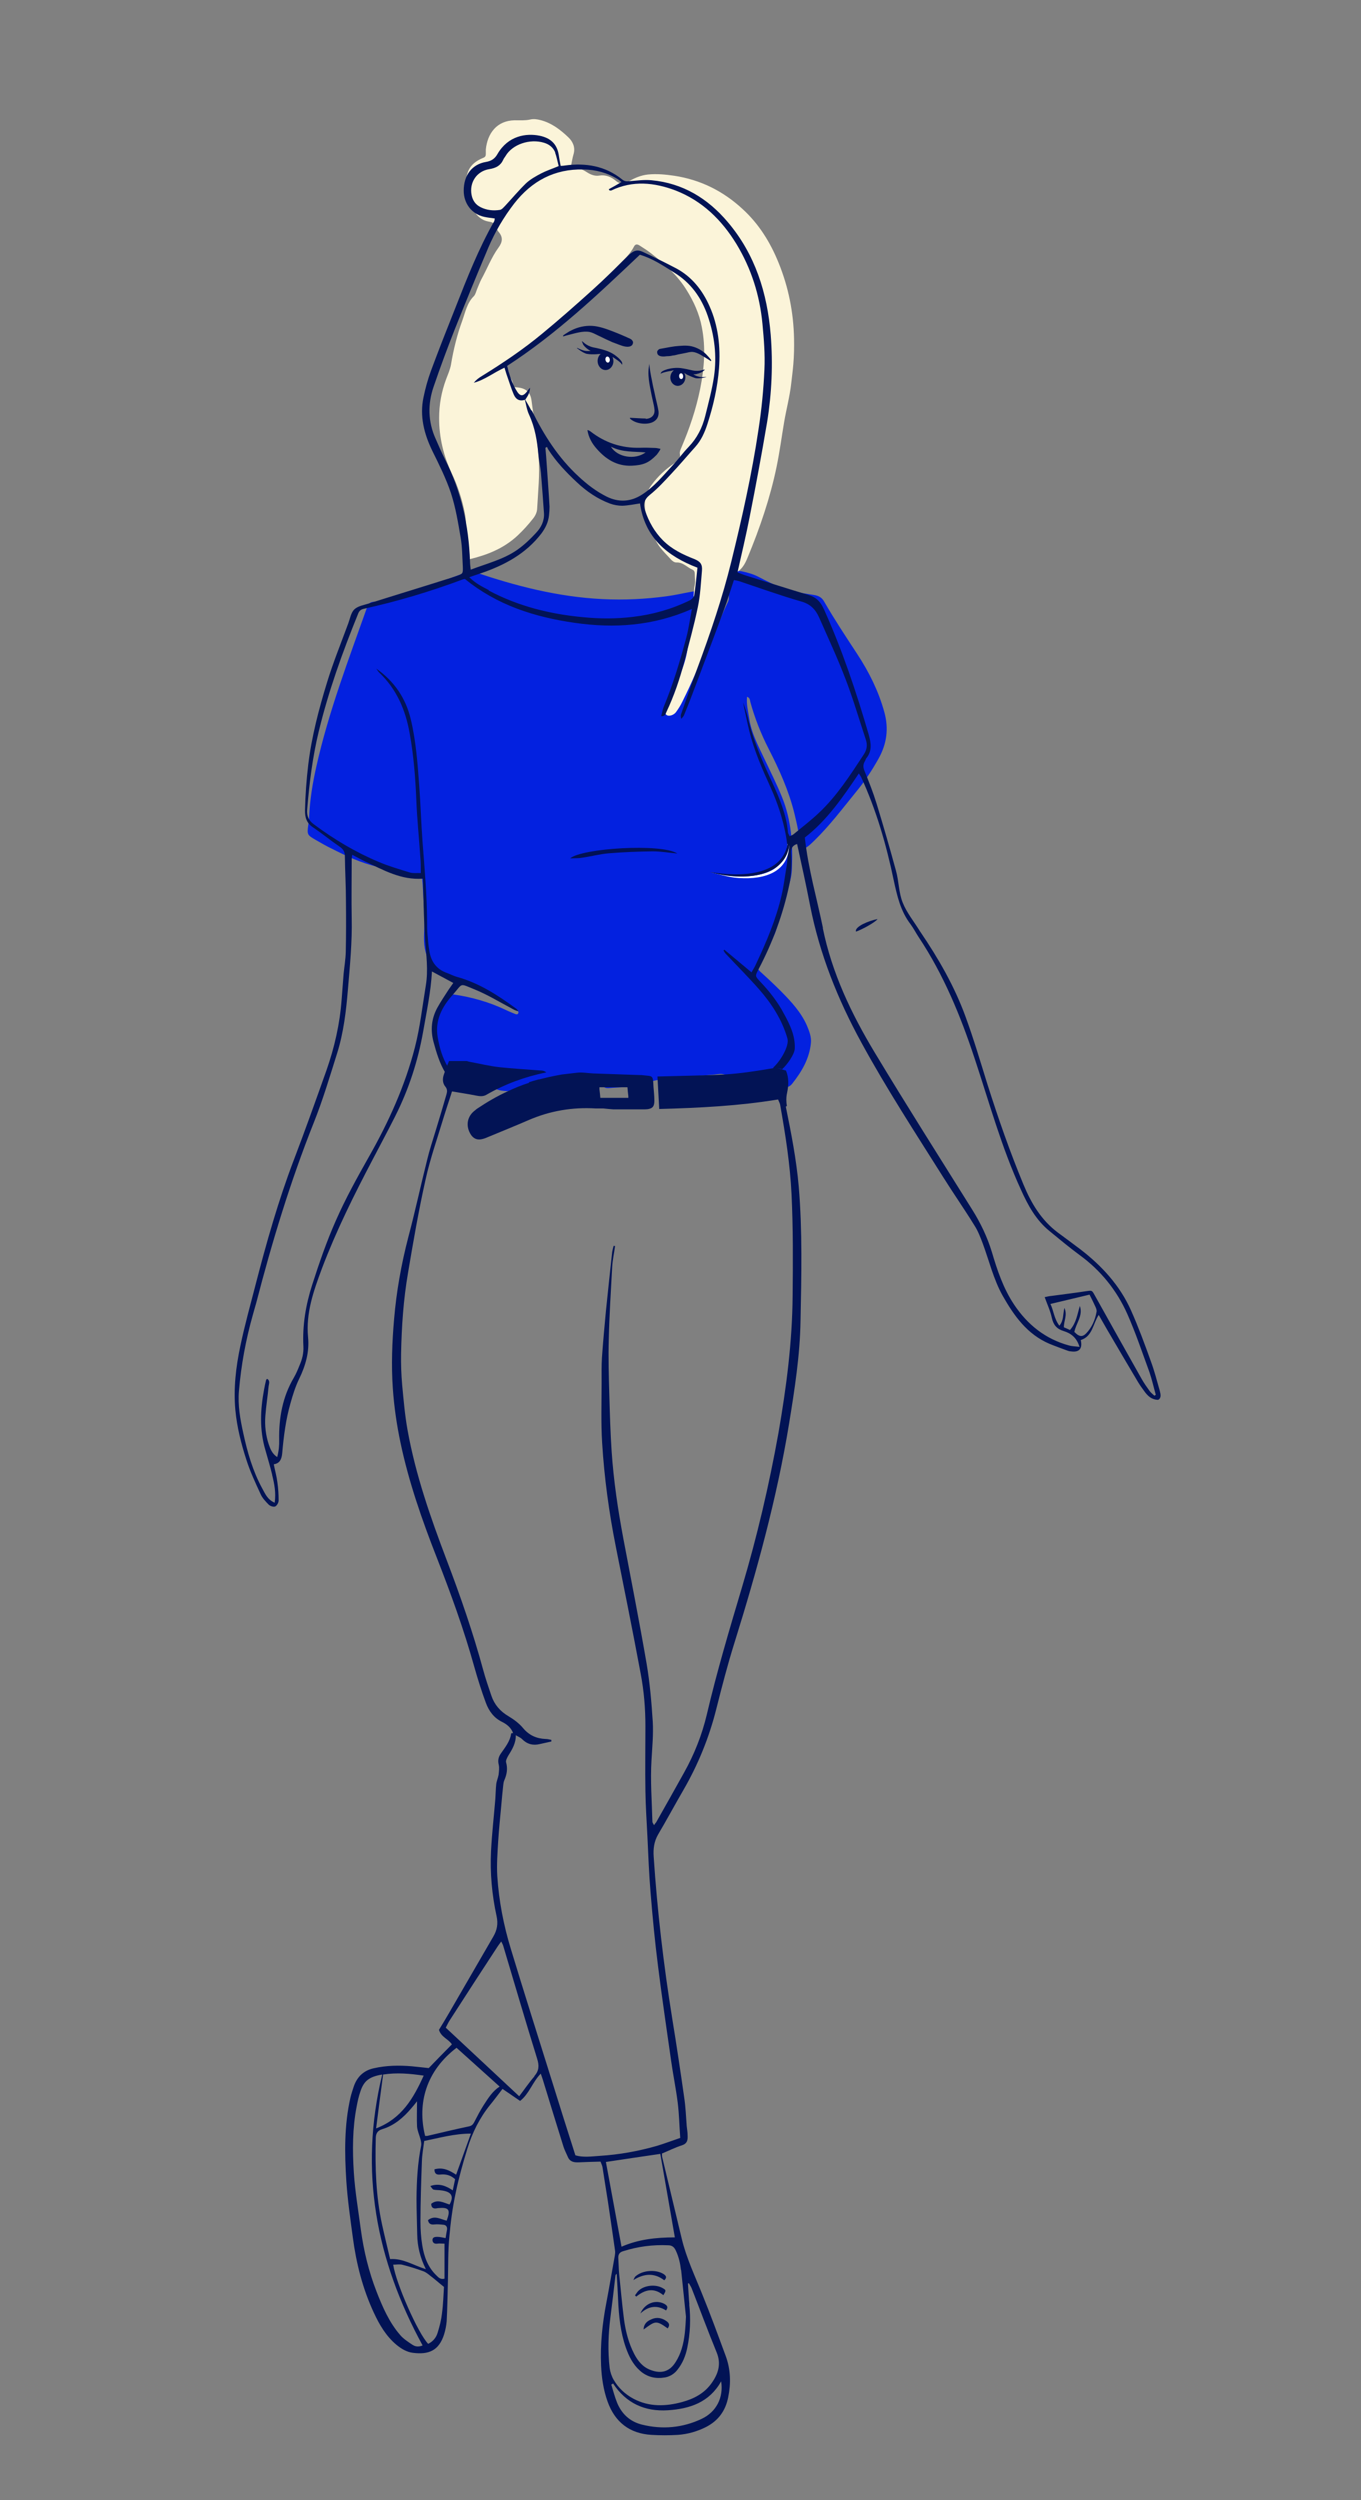 <?xml version="1.0" encoding="UTF-8"?> <svg xmlns="http://www.w3.org/2000/svg" version="1.1" viewBox="0 0 758.1 1392.6"><rect x="0" y="0" width="758.1" height="1392.6" fill="#808080" stroke="none"/><defs><style> .cls-1 { fill: #0321e0; } .cls-2 { fill: #021153; } .cls-3 { fill: #021355; } .cls-4 { fill: #fff; } .cls-5 { fill: #fbf4d9; } </style></defs><g><g id="Laag_1"><g><path class="cls-1" d="M232.2,488c-2.6-.9-5.5-.3-8-1.2-4.6-1.8-9.3-3-14.2-4.1-8.9-2-17.1-5.9-25.2-10-3.1-1.5-6.1-3.2-9-4.9-4.7-2.7-4.8-3-4.1-8.2.2-1.5.5-3,.5-4.5.4-9.5,1.9-18.8,4-28.1,6.8-30.5,18-59.7,28.4-89.1.7-1.9,1.8-2.6,3.6-2.7,3.3-.2,6.5-1,9.7-1.8,13-3.1,25.2-8.7,37.7-13.1.9-.3,1.8-.7,2.5-1.3,1.8-1.6,3.6-1.3,5.7-.6,23.3,8,47.1,14.1,71.9,15.3,12,.6,23.9,0,35.7-1.6,4.6-.6,9.2-1.7,13.8-2.5,1.2-.2,2.8-.6,3.3.8,1.2,3.2,3.7,5.6,5.2,8.7,1.3,2.6,1.5,4.7-.7,6.6-1.6,1.4-1.7,2.8-.5,4.3,2.5,3.1,1.5,6.1-.1,9.2-.5,1-2.6,2.3-.5,3.3,1.5.8,1.7-1.3,2.2-2.3,4.5-8.1,7.4-16.8,11.5-25.1.5-1.1.4-2.1.4-3.2,0-3-.1-6.1-.2-9.1,0-1.7.5-2.6,2.1-3.5,1.9-1.1,3.6-1.5,5.7-1,3.2.7,6.3,1.6,9.3,3.2,4,2.1,8.1,4.1,12.2,5.9,2.5,1.1,5.1,2.5,7.8,2.6,3.6.1,7,.9,10.5,1.4,2.7.4,4.5,1.5,5.8,3.9,5.7,9.9,12,19.4,18.3,29,6.6,10.1,11.9,20.7,15.1,32.4,2.5,9.1,1.4,17.5-3.2,25.8-3.8,6.8-8,13.1-12.9,19-7.4,9.1-14.4,18.4-22.8,26.6-2.2,2.1-4.2,4.3-7.3,5.1-.9-1.1-1.1-2.3-1.2-3.5,0-5.7-1.4-11.1-2.7-16.6-3.1-12.6-8.4-24.4-14.3-35.9-4.3-8.4-7.7-17-10.2-26-.3-1-.1-2.5-1.9-3.1-.4,4.2.6,8,1.2,11.9,1.1,8,4.9,15.1,8.3,22.3,3.4,7.2,7,14.3,10,21.7,5.2,12.8,6.1,26.1,5.5,39.7-.1,3.5-.8,7.1-2.1,10.5-.9,2.2-1.6,4.3-1.8,6.7-.2,3-1.1,5.9-2.6,8.6-.8,1.5-1.3,3.1-1.5,4.7-.3,2.9-1.3,5.6-2.6,8.2-2.4,4.8-4.9,9.6-7.6,14.2-1.3,2.1-.9,3.3.9,4.9,3.9,3.5,7.7,7.1,11.4,10.8,5.6,5.7,11,11.5,14.3,19,1.3,3.1,2.5,6.3,2.2,9.5-.8,8.8-5.1,16.1-10.5,22.9-1.3,1.6-2.9,2.2-5.1,1.6-4.2-1.2-8.5-1.6-12.8-2.9-4.7-1.4-9.7-1.8-14.6-1.8-1.1,0-2.6.2-3.2-.6-2.2-2.7-5-1.7-7.5-1.5-9,.7-18,1.6-27,2.6-3.9.4-8,.3-11.3,3.2-.4.4-1.3.3-2,.4-5.5.4-11,.9-16.4,1.2-2.2.1-4.7,1-6-2-.3-.8-1.5-.6-2.3-.5-5.3.6-10.6,1.3-15.9,1.8-3.6.3-6.8,2.2-10.4,2.4-7.3.3-14.6.5-21.9.2-3.5-.1-7.1,0-10.3-2.2-2.5-1.7-2.6-1.5-4.3.9-2.4,3.5-6.2,4.2-9.6,1.5-5-4-9.6-8.2-11.9-14.4-.4-1-.9-1.9-1.7-2.8-3.6-4.3-5-9.4-5.3-14.9,0-.8-.3-1.8,0-2.4,1.7-2.9,2.2-6,2-9.3-.1-2.9,2-5,3.3-7.4,1.9-3.5,1.9-3.4,5.6-2.9,10.3,1.5,20.1,4.3,29.5,8.8,1.6.8,3.3,1.4,4.9,2.1.7.3,1.4.3,1.7-.5.4-.9-.4-1.2-.9-1.5-.4-.3-.9-.6-1.4-.9-9.5-6-19.4-10.9-30.2-13.9-.8-.2-2-.3-2.3-.8-1.1-2.2-3.2-2.3-5.2-2.7-3.2-.8-5.7-2.5-7.6-5.3-3-4.6-4.7-9.5-4.9-15-.2-5.6.7-11.3.1-16.9-.6-6.6-.5-13.2-1.4-20-1.5,0-2,1.7-3.2,1.3Z"></path><g><path class="cls-3" d="M195.3,471.2s0,0-.1,0c0,0,0,0,0,0h0Z"></path><path class="cls-3" d="M195.5,471.4c0,0-.1-.1-.2-.2,0,0,0,0,0,0,0,0,.2,0,.2.1Z"></path></g><path class="cls-5" d="M386,336.7c0,6.4-1.3,12.7-2.2,19-.2,1.3-.5,2.7-.6,4-1.1,10-5.3,18.8-10.1,27.4-1.1,2-2.2,4.1-2.9,6.3-.6,2.1,0,4.2,1.3,5,1.3.7,3.8-.1,5-1.7,1.4-1.9,2.6-3.8,3.6-5.9,10.6-21.2,18.5-43.3,24.3-66.3.7-2.6,1.9-4.1,4.2-5,4.3-1.5,6.3-5.1,7.9-9.1,6.8-16.4,12.5-33.1,16.1-50.5,1.7-8.3,2.8-16.6,4.2-24.9,1.2-7.1,3.1-14.1,3.9-21.2.4-3.6.9-7.3,1.2-10.9.4-4.8.5-9.5.4-14.3-.3-14.6-3.1-28.7-8.6-42.2-4.6-11.4-11-21.7-20.1-30-10.8-10-23.5-16.3-38-18.5-4.8-.7-9.7-1.2-14.7-.7-3.7.4-7.1,1.8-10.3,3.6-2.7,1.5-4.9,2.2-7.7-.2-2.4-2-5.5-3.4-9.1-2.8-2.4.4-4.7-.5-6.6-1.7-2.8-1.8-5.7-3.1-9.3-3,.6-2.6.9-5,1.6-7.3,1.1-3.8-.5-7-2.9-9.3-4.4-4.2-9.3-8-15.5-9.6-2-.5-3.8-.8-5.9-.3-2.8.6-5.7.4-8.6.4-9.9.2-15.1,7.3-16,16.3,0,.8,0,1.6,0,2.5,0,1-.3,1.7-1.4,2.1-8.5,3.4-9.9,9.2-9.5,16.1.3,4.8,2.1,9.3,4.4,13.5,1.7,3,4.4,5.3,8,5.9,2.5.4,4.4,1.3,4.8,4.1,0,.5.4,1.1.7,1.5,2.7,3,2.4,5.8,0,9-3.9,5.4-6.3,11.8-9.5,17.6-.9,1.7-1.5,3.5-2.3,5.3-.6,1.4-.9,3.1-1.9,4.1-3.8,3.8-4.7,8.9-6.4,13.6-2.9,7.9-4.9,16.1-6.3,24.5-.5,2.8-1.7,5.4-2.7,8.1-2.6,7-3.9,14.1-3.9,21.6,0,10.9,2.4,21,7,30.8,3.3,6.9,5.7,14.2,7.2,21.7,1,4.9,1,10.1.3,15.1-.4,3-.2,6-.2,9,0,1.8.9,2.5,2.6,2.1,9.9-2.4,19.1-6,26.8-13.2,3.1-2.9,5.9-6,8.5-9.3,1.3-1.6,2.3-3.5,2.4-5.6.5-9.6,1.6-19.3.8-29-.4-5.4-.9-10.8-1.7-16.2-.7-5-1.6-9.9-2.2-14.9-.6-4.9-3.1-7.3-8.9-7.6-1.9,0-1.1-2.3-2.1-4-1.9-3.5-2.4-1.3-1.9-3.5.7-3.1-1.9-2.1-1.9-5.3,0-1.1-2.3-.4-1-1,7.5-3.8,13.9-9.1,20.5-14.1,7.9-6,15.5-12.4,22.9-19.1,6.6-6.1,13.2-12.3,19.1-19.1,3.5-4,7.8-7.3,10.3-12.2.9-1.8,2.2-1.3,3.4-.5,2.2,1.4,4.4,2.8,6.4,4.4,7.4,5.8,14.5,12.1,19.5,20.2,4,6.4,7.1,13.2,8.5,20.6,2.3,11.5,1.4,23-.9,34.5-2.3,11.4-6,22.3-10.6,33-.4,1-.9,2.1-.7,3.2.5,2.6-1.1,4-3,5.2-5,3.3-9.2,7.3-12.7,12-4.2,5.6-4.7,12-2.6,18.6,1.3,4,3,7.9,4.6,11.8,1.9,4.5,5.6,7.7,8.7,11.2.8.9,2,1.8,3.2,1.7,3.7-.1,5.8,2.7,8.8,4,1,.4,1.3,1.3,1.3,2.3,0,2.1.4,4.2,0,6.1-.8,3.6-.3,7.4-1.4,10.9Z"></path><path class="cls-3" d="M369.5,1278.4c1.6-2.6,1.6-2.8-.3-3.9-3.9-2.3-10.1-1.7-13.4,1.3-.8.7-1.4,1.8-2.1,2.7.2.2.5.5.7.7,4.9-4,9.9-5.1,15.1-.8Z"></path><path class="cls-3" d="M369.9,1270.2c1.8-1.6,1.2-2.6-.3-3.6-4.4-2.7-11.8-2.1-15.6,1.3-.6.5-.8,1.4-1.2,2.1,5.9-3.7,11.6-4.2,17.2.1Z"></path><path class="cls-3" d="M371.3,1292.9c-2.6-1.9-5.5-2.4-8.4-1.1-2.3,1-4.3,2.4-4.4,5.7,6.4-4.6,6.8-5.4,13.4-.6,1.4-1.8.8-3-.6-4Z"></path><path class="cls-3" d="M371,1286.9c1.5-2,.4-2.9-1-3.7-4.9-2.5-10.9-.3-13.3,5.4,4.4-4.1,9.2-4.9,14.3-1.7Z"></path><path class="cls-3" d="M438.3,616c-.2-1.1-.3-2.2-.3-3.4,0-1.2.1-2.5.4-3.8.9-4.2,1.1-8.5-.6-12.5l-5.6-1.6c-10.9,1.9-21.8,3.6-32.8,4-11,.4-22.1.6-33.2.9.3,5.9.7,11.7,1,18.1,22.3-.6,44.3-1.7,66.2-5.3.1.3.2.5.3.7.4.9.8,1.7.9,2.5,2.9,16.4,5.5,32.9,6.3,49.6.9,18.9.8,37.8.6,56.7-.2,25.7-3.5,51-7.9,76.3-5.2,29-11.9,57.7-20.3,85.9-7,23.5-14,47-19.6,70.9-2.7,11.4-7,22.2-12.7,32.4-5.1,9.2-10.3,18.4-15.5,27.6-.3.4-.7.8-1.2,1.6-.4-.8-.9-1.4-.9-1.9-.3-11.5-1.2-22.9-.5-34.4.4-7.1,1.1-14.2.7-21.3-.7-10.8-1.6-21.6-3.4-32.2-4-23.3-8.6-46.6-13-69.9-3-16-5.4-32.1-6.5-48.4-.7-10.5-1-21-1.3-31.5-.3-10.4-.6-20.8-.3-31.2.3-13.4,1.2-26.8,1.9-40.1.2-3.9,1.1-7.8,1.6-11.7-.3,0-.5,0-.8-.1-.3,1.1-.6,2.3-.8,3.4-1.2,11-2.4,22-3.5,33-.8,8.6-1.6,17.1-2.2,25.7-.3,4.6-.2,9.3-.2,14,0,11.2-.4,22.5.3,33.7,1.2,19.4,3.8,38.6,7.6,57.7,4.7,23.6,9.5,47.3,13.9,71,1.8,9.5,2.6,19.2,2.6,29,0,12-.2,24.1,0,36.1.1,8.3.7,16.7,1.1,25,.5,10.7.9,21.3,1.8,32,1.1,13.5,2.4,27,4.1,40.4,2.2,17.6,4.8,35.2,7.3,52.8,1.1,7.8,2.7,15.6,3.7,23.5.8,6.4.9,12.8,1.4,19.6-4.4,1.5-8.6,3.1-12.9,4.4-10.4,3-21,4.9-31.9,5.6-4.6.3-9.2,1-13.6-.3-4.4-13.8-8.7-27.3-12.9-40.9-7.7-24.7-15.6-49.4-23.1-74.2-4-13.1-6.6-26.6-7.5-40.3-.4-6.5.1-13.1.5-19.7.4-6.5,1.1-13.1,1.7-19.6.3-3.8.7-7.6,1.1-11.4.1-.9.2-1.9.6-2.8,1.4-3.2,2-6.4,1-10-.3-1,.6-2.6,1.2-3.7,2.2-3.5,4.3-7,4.2-11.4,1.1.7,2.5,1.2,3.4,2.1,2.9,2.9,6.2,3.8,10.1,2.8,2.1-.5,4.2-.9,6.3-1.4,0-.3,0-.6,0-.9-1.1-.2-2.1-.5-3.2-.5-5-.2-9.1-2-12.5-6-2.2-2.7-5.2-4.9-8.2-6.7-4.6-2.7-7.8-6.4-9.5-11.4-1.6-4.8-3.3-9.6-4.6-14.5-5.6-20.6-12.6-40.8-20.2-60.8-9-23.7-17.4-47.6-21.9-72.7-1.5-8.3-2.2-16.8-3-25.2-.5-5.7-.7-11.5-.6-17.2.3-15.2,1.3-30.3,3.9-45.3,2.9-17.3,5.9-34.6,9.7-51.6,2.6-11.9,6.7-23.4,10.2-35.1,1.3-4.2,2.7-8.4,4.2-13,.1-.4.2-.8.4-1.2,4.4.8,8.8,1.4,13.2,2.3,2.1.4,4,.7,5.9-.4,10.2-5.9,21.2-10,33.4-12.5-1.5-1.2-2.9-1-4.1-1.1-7.4-.6-14.8-1-22.1-1.8-5.4-.6-10.8-1.9-16.1-2.9-.7-.1-1.3-.3-1.9-.5h0s-10,0-10,0c-1,2.4-2,4.8-2.8,7.3-.9,2.4-.9,5,.8,7,.7.8.9,1.7.9,2.5,0,.6-.2,1.1-.3,1.7-2,7-4.1,13.9-6.2,20.8-1.6,5.2-3.3,10.4-4.6,15.8-3.6,14.3-6.7,28.8-10.5,43.1-3.9,15-6.6,30.2-7.9,45.6-1.1,12.8-1.6,25.6-.7,38.5.7,10.3,2.2,20.4,4.3,30.4,4.6,21.8,11.9,42.7,20,63.4,7.9,20.2,15.3,40.5,21.1,61.4,1.9,6.7,4,13.4,6.4,19.9,1.7,4.6,4.5,8.5,9.1,10.7,2.8,1.4,5,3.3,6.1,6.2-.4,0-1.1.1-1.1.3-.6,4.4-3.4,7.7-5.8,11.2-1.3,1.9-1.7,3.8-1.1,6.2.4,1.7.1,3.7-.1,5.6-.3,1.7-1.1,3.4-1.3,5.2-.3,2.7-.3,5.5-.5,8.2-.8,9.7-1.9,19.3-2.4,29-.6,12.2.5,24.4,3.1,36.3.9,4.2.3,7.7-1.8,11.3-8.2,14.1-16.3,28.2-24.5,42.3-1.9,3.3-3.9,6.6-5.8,9.7,1.2,4.1,5.4,5.2,7.2,8.1-4.4,4.5-8.6,8.7-12.9,13.2-3-.3-6.2-.7-9.4-1-7.1-.6-14.2-.5-21.2,1.1-5.5,1.2-9.2,4.6-11.1,10-.7,2.1-1.4,4.2-1.9,6.3-3.5,15.4-3.3,31-2.3,46.5.7,10.5,2.2,20.9,3.6,31.3,1.9,14.5,5.5,28.7,11.7,42,3.1,6.7,6.8,13.1,12.7,18,2.7,2.2,5.7,4,9.1,4.4,8.7,1.1,14.5-1.1,17.4-10.4.7-2.3,1.2-4.8,1.4-7.2.4-7.7.5-15.3.7-23,.2-8.1,0-16.2.8-24.2.7-8.1,1.8-16.2,3.5-24.2,1.7-8.3,4-16.5,6.5-24.6,2.7-8.9,6.8-17.2,12.7-24.5,2.3-2.8,4.5-5.8,6.9-8.9,3.2,2.2,6.4,4.4,9.8,6.7,5.1-4,6.9-10.5,11.5-15.2.5,1.5.9,2.5,1.2,3.5,3.8,12.4,7.6,24.9,11.5,37.3.6,1.9,1.6,3.7,2.4,5.6,1.2,2.8,3.5,3.1,6.1,3,4-.2,8.1-.3,12.1-.4.5,1.4,1,2.3,1.1,3.2,1,6.3,2,12.7,3,19,1.4,9.2,2.7,18.4,4,27.5.1.8,0,1.6-.1,2.4-1.6,8.9-3.1,17.8-4.8,26.7-2.2,11.5-3.4,23-2.9,34.7.3,6.9,1.3,13.6,3.6,20.1,4.1,11.5,12.3,17.9,24.5,18.6,4.9.3,9.8.3,14.7,0,5.5-.4,10.8-1.9,15.7-4.4,6.8-3.5,10.8-9,12.3-16.5,1.6-7.8,1.4-15.6-1.4-23.1-4.2-11.4-8.4-22.9-13-34.2-4.1-10.3-8.9-20.3-11.5-31.2-3.6-15.2-7.3-30.3-10.9-45.5-.1-.6,0-1.3-.1-1.8,3.9-1.6,7.4-3.4,11.2-4.6,3-1,3.2-3,3.1-5.4,0-1.8-.3-3.5-.5-5.3-.4-5.3-.6-10.7-1.4-15.9-2.1-14.8-4.3-29.5-6.7-44.2-4.8-29.9-8.3-59.8-10.3-90-.3-4.3.2-8.3,2.4-12.2,4.8-8.1,9.3-16.5,14-24.6,8.3-14.3,14.5-29.5,18.5-45.5,3.1-12.3,6.3-24.7,10.1-36.8,12.5-40.1,23.6-80.4,30.4-121.9,3.1-19.1,6.1-38.2,6.4-57.5.5-24.9,1.1-49.8-1-74.7-1.3-15-4.2-29.8-7.2-44.5ZM236,1156.1c-5.7,12.6-12.2,23.9-26.5,29.4,1.3-10.4,2.6-20.1,3.9-30,7.7-1.2,15-.5,22.6.6ZM232.4,1244.7c.1,6.5,1.6,12.7,4.8,19.2-6.9-2.1-12.6-6.1-19.9-5.6-1.5-6.5-3.1-12.9-4.5-19.3-3.4-15.7-3.9-31.7-3.5-47.7,0-2.7.7-4.5,3.7-5.4,6.6-2,11.7-6.4,16.1-11.6.9-1,1.7-2,3.2-3.9,0,5.4-.2,9.8,0,14.1.2,2.4,1.3,4.7,1.9,7,.3,1.1.6,2.4.4,3.5-2,9.8-2.5,19.7-2.6,29.7,0,6.7.3,13.4.4,20.1ZM230,1306.2c-2.5-1.7-5.1-3.3-7-5.5-6.2-7.1-9.9-15.7-13.3-24.4-4.3-11.1-7.1-22.6-8.7-34.4-1.4-10.5-3.2-21.1-3.9-31.7-.8-12.4-.8-24.8,1.6-37.1.5-2.7,1.1-5.4,2-8,1.9-6,4.9-8.4,12.2-9.6-13,53.6-3.4,103.4,22.5,150.9-1.9.8-3.9.8-5.5-.3ZM246.2,1288.5c-.4,3.6-1.3,7.2-2.4,10.7-.8,2.8-2.6,5-5.3,6.3-5.6-5.8-17.8-33.3-19.5-44.1,1.7,0,3.4-.3,4.9,0,4,1,7.9,2.2,11.7,3.6,1.5.5,2.9,1.6,4.1,2.6,2.4,1.8,4.6,3.8,7.6,6.2-.3,4.3-.4,9.5-1.1,14.6ZM253.9,1211.2c-3.6-2.4-7.3-4.2-11.9-2.9,0,2.7,1.4,3.1,3.3,2.9,3-.3,5.7.3,8.2,2.6-.4,1.9-.8,3.9-1.3,6.2-3.8-2.5-7.6-4.1-12.5-2.4.7.9,1.2,1.8,1.8,2,1.3.3,2.7.2,4.1.4,6,.7,7.4,3.3,4.8,7.9-3.3-1-6.7-3.2-10.2-.4,0,1.7.7,2.5,2.1,2.6.5,0,1.1-.1,1.6-.2,6.2-.6,7.2.8,4.9,7-3.4-.8-6.8-3.2-10.4-.3.4,2.1,1.6,2.6,3.5,2.4,1.7-.2,3.5,0,5.3.2,1.4.2,2,1.3,1.8,2.7-.3,1.5-.5,2.9-.8,4.7-1.6-.3-3.2-.7-4.7-.7-1.2,0-2.7.2-2.6,1.9.1,1.4,1.1,2.1,2.6,1.9,1.3-.2,2.6,0,4.1,0v19.5c-2.3.6-3.4-.7-4.5-1.8-4.8-4.6-6.9-10.5-7.9-16.8-.7-4.3-1-8.7-1-13,0-11.2.4-22.4.8-33.6.1-3.8.8-7.6,1.3-11.5,8.5-1.7,16.8-4.1,26-4.1-2.8,7.7-5.4,15.1-8.2,22.8ZM269.5,1172.4c-2,3.1-3.7,6.4-5.4,9.7-.7,1.3-1.4,2-3,2.3-7.7,1.6-15.4,3.5-23.2,5.3-.4,0-.8,0-1.1,0-4.5-18.2.6-36.2,17.5-49.1,8,7.2,16,14.4,24,21.6-4,2.6-6.4,6.5-8.8,10.2ZM297.7,1156.5c-2.9,3.3-5.3,6.9-8.5,11.1-13.9-13-27.3-25.5-40.9-38.2.8-1.5,1.4-2.9,2.2-4.1,8.9-13.8,17.8-27.6,26.8-41.3.5-.8,1.1-1.5,1.9-2.6.5,1,.9,1.7,1.1,2.4,6.3,21,12.4,42,18.9,62.9,1.2,3.8,1.1,6.7-1.6,9.7ZM390.8,1347.3c-10.6,5-21.8,6-33.2,3.2-6.7-1.7-11.3-5.9-13.9-12.3-1.3-3.2-2.2-6.7-3.2-10,.3-.2.7-.4,1-.6,7.3,11,17.6,15.7,30.5,14.9,12.3-.8,23.1-4.4,29.7-16.1,1.4,8.9-2.6,17-10.9,20.9ZM384,1283.6c-.4-3.9-.5-7.8-.8-11.7.2,0,.3-.1.5-.2.5.9,1.1,1.8,1.5,2.7,4.7,12,9.1,24,14,35.9,2.6,6.4.9,11.8-2.7,16.9-4,5.8-9.9,8.9-16.5,10.7-9.2,2.5-18.4,2.8-27.1-1.8-4.7-2.5-8.5-6.1-11.1-10.6-1.1-1.9-1.9-4.3-2.2-6.5-1.1-9.4-.8-18.8.4-28.2,1-7.7,1.9-15.4,2.8-23.2,0-.4.2-.7.7-1.1.3,4.8.6,9.7.8,14.5.4,9,1.3,18,4.3,26.6,1.7,4.8,3.9,9.3,7.8,12.8,4.1,3.7,8.9,4.7,14.1,3.8,2.7-.5,5.1-2,6.8-4.2,2.9-3.6,4.6-7.8,5.5-12.2,1.7-8.1,2-16.2,1.1-24.4ZM379.4,1264.4c.9,8.7,1.8,17.4,2.7,26-.3,6.1-.6,12.1-2.4,17.9-.8,2.6-1.9,5.1-3.4,7.4-3.3,5.3-8,6.6-13.8,4.4-4.4-1.6-7.1-4.9-9.2-8.9-3.1-6-4.8-12.5-5.7-19.2-1.1-8.4-1.8-16.8-2.7-25.2-.3-3.1-.3-6.3-.5-9.4,0-1.9.9-3,2.7-3.5,8.2-2.6,16.5-3.7,25.1-3.3,2.1,0,3.4,1,4.3,3.1,1.6,3.4,2.4,7,2.8,10.6ZM375.9,1246.2c-10.5,0-20.3,1.1-29.7,5.2-2.9-15.9-5.8-31.4-8.7-47.2,9.9-1.5,19.8-3,30.3-4.5,2.7,15.5,5.4,30.8,8.1,46.5Z"></path><path class="cls-3" d="M294.7,603.1c-4.1,1.3-8,2.9-11.8,4.7-5.9,2.7-11.6,6-17.1,9.7-.3.2-.7.5-1,.8-4.7,3.4-5.6,8.9-2.5,13.7,1.3,2,3.2,3,5.6,2.6,1.2-.2,2.4-.6,3.5-1.1,7.7-3.2,15.4-6.3,23-9.6,12-5.2,24.5-7.3,37.5-6.5,1.4,0,2.8,0,4.2,0,2,.2,3.9.4,5.5.5,7.1,0,12.3,0,17.5,0,1.1,0,1.9-.1,2.6-.3,2-.5,2.8-1.7,2.8-4.5,0-2.6-.3-5.2-.5-7.8-.3-6.9-.3-5.7-6.7-6.5-.3,0-.5,0-.8,0-8.6-.3-17.2-.6-25.8-.9-3.1-.1-6.3-.8-9.4-.4-1.7.2-3.4.4-5.1.6-1.1.1-2.3.3-3.4.4-2.7.5-5.3,1-7.9,1.6-1.5.4-3,.7-4.5,1.1-.1,0-.2,0-.3,0-1.8.5-3.7,1-5.5,1.6ZM333.8,605.6h15.7c.1,1.6.3,3.2.5,5v.9h-15.6c-.1-1.4-.3-3-.5-4.8v-1.1Z"></path><path class="cls-3" d="M296.3,228.8c6.7,13.6,14.7,26.2,26,36.6,4.7,4.4,9.8,8.3,15.6,11.2,6.7,3.3,13.3,3,19.7-1.1,6.7-4.3,11.6-10.4,16.9-16.1,3.2-3.4,5.9-7.2,9.1-10.5,4.7-4.9,7.6-10.7,9.2-17.1,1.8-7.3,3.8-14.6,4.9-22,1.7-11.5.3-22.9-3.5-33.9-3.5-10.1-9.4-18.4-18.7-24.1-6.1-3.8-12.1-7.9-19.1-9.9-23.4,22.2-46.7,44.3-73.9,61.9,1.1,4.6,2.5,9,4.8,13.1,2.4,4.3,4.1,4.3,7,.2.2-.3.4-.5.9-1.2,0,2.9-1.3,4.8-2.6,6.7-3,1.1-5.2,0-6.4-2.8-1.4-3.2-2.4-6.6-3.6-10-.6-1.6-1-3.2-1.6-5-6.1,2.8-11,6.8-17.1,8.4,1.3-1.6,2.9-2.8,4.6-3.8,11.5-7.1,22.8-14.7,33.2-23.3,9.6-7.9,18.9-16.1,28.2-24.5,6.9-6.2,13.5-12.8,20.1-19.3,2.8-2.7,4.9-3.5,8.1-2,6.2,2.9,12.3,5.9,18.4,9.1,8.9,4.7,14.8,12.3,18.7,21.1,4.9,10.9,6.2,22.8,5.3,34.6-.8,10.6-3.2,21.1-6.5,31.2-1.5,4.6-3.4,8.9-6.7,12.6-4.4,4.9-8.6,9.9-13.1,14.7-3.9,4.2-7.8,8.5-12.3,12.1-3.2,2.6-3.7,5.3-2.6,8.6,2.1,6.3,5.3,12,10,16.7,5,5,11.1,7.9,17.5,10.4,3.4,1.4,4.5,3,4.2,6.5-.6,6.8-.9,13.7-2.3,20.3-2.1,10.2-4.9,20.2-7.5,30.2-2.5,9.7-5.7,19.1-10,28.2-.5,1-.6,2.4-2.9,2.3.5-1.9.8-3.6,1.4-5.2,5.2-12.5,9.1-25.5,12.6-38.6,1.3-5,2-10.1,3.1-15.9-21.6,9.5-43.3,10.9-65.4,7.7-22.2-3.2-43.1-9.8-61-24.4-.4,0-.9.1-1.4.3-18,6.7-36.3,12.2-55,16.3-1.9.4-2.7,1.5-3.3,3.2-8.6,21.2-16.3,42.6-21.7,64.9-3.5,14.4-5.3,29-6.5,43.7-.3,3.6.8,6.1,3.8,8.3,11.3,8.4,23.2,15.5,36.1,20.9,5.6,2.4,11.6,4.1,17.4,5.9,1.8.5,3.9.2,6,.3,0-3.5,0-6.3-.3-9.2-.7-10.5-1.8-21-2.2-31.5-.5-12.4-1.5-24.8-3.7-37.1-2.3-13-7.2-24.6-17-33.9-.6-.6-1.1-1.5-1.6-2.2,10,7.1,16.4,16.4,19.2,28.2,2.9,12.1,3.8,24.5,4.7,36.9.8,10.6,1.1,21.3,1.9,31.9,1.1,14.4,2.4,28.9,2.5,43.4,0,2.5,0,4.9.2,7.4.3,3.3.5,6.5,1.1,9.8,1,5.8,4.1,10,9.9,12,1.9.7,3.8,1.7,5.7,2.2,12.2,3.4,22.6,10.2,32.7,17.6.5.3.8.9,1.2,1.4-1.5-.2-2.6-.9-3.7-1.5-6.8-3.6-13.3-7.6-20.4-10.5-9.1-3.7-6.5-3.7-12.5,3-5.9,6.6-9.9,14.2-8.3,23.5,1,5.8,2.6,11.5,5.7,16.6,1,1.6,2,3.2,3,4.9-2.4,1.4-3.4,0-4.4-1.6-3.2-5.3-5-11.2-6.6-17.2-1.8-6.7-1.2-13,2.1-19.1,2-3.6,4.3-7,6.5-10.4.8-1.2,1.7-2.3,2.4-3.4-4.1-2.2-7.8-4.2-11.9-6.4-.6,11.5-3,22.5-4.9,33.5-2.9,16.4-8,32.1-15.5,47-4.1,8.2-8.5,16.3-12.7,24.4-10.4,19.8-20.3,39.7-28.2,60.6-4.6,12.4-9,24.7-7.7,38.2.8,8.3-1.4,15.9-5,23.3-2.1,4.3-3.5,8.9-4.8,13.5-2.6,9.1-3.8,18.5-4.6,27.8-.3,3.3-1.3,5.7-4.7,6.2.7,3.6,1.6,6.7,2,10,.5,3.4.7,6.8.7,10.2,0,1.1-.9,2.8-1.9,3.3-.9.4-2.8-.2-3.6-1-1.7-1.7-3.5-3.6-4.5-5.8-2.9-6.3-5.9-12.7-8-19.3-2.9-9-5.2-18.1-6.1-27.6-1.1-12.1.3-24,2.8-35.8,2.4-11.4,5.5-22.6,8.4-33.8,6.1-23.6,12.7-47,21.4-69.8,6.3-16.5,12.2-33.1,18.1-49.7,4.5-12.8,7.5-26,8.5-39.6.4-4.8.7-9.5,1.1-14.3.4-4.1,1.1-8.1,1.2-12.2.2-9.3.2-18.6.1-27.9,0-8.5-.5-17-.6-25.4,0-2.5-.9-3.9-2.9-5.3-5-3.4-9.6-7.2-14.6-10.6-3.7-2.4-4.8-5.4-4.7-9.8.2-8.5.8-16.9,1.8-25.3,1.9-15.7,5.9-30.9,10.5-45.9,3.4-11.1,7.8-21.9,11.8-32.8,1-2.7,1.5-6,3.4-7.8,2-1.9,5.4-2.4,8.2-3.3,14.2-4.5,28.4-8.8,42.6-13.3,2.1-.6,4.2-1.3,6.2-2,3.4-1.2,3.5-1.3,3.4-5-.3-5.5-.3-11-1.2-16.3-1.4-8.3-2.8-16.8-5.4-24.8-2.7-8.1-6.6-15.9-10.4-23.6-4.6-9.5-7.1-19.3-4.9-29.8,1-4.9,2.4-9.9,4.1-14.6,4.4-11.9,9.1-23.8,13.8-35.6,6.4-16.3,12.8-32.6,21.5-47.9.2-.4.2-1,.3-1.5-2.1-.3-4-.5-5.8-.9-7-1.5-11.5-7.4-11.5-14.6,0-8.7,4.7-14.7,12.4-16,2.9-.5,4.9-1.7,6.4-4.4,6-10.3,16-11.7,23.5-10.2,5.8,1.2,9.6,4.4,10.6,10.5.3,2.1.7,4.2,1.1,6.3,1,0,1.7-.1,2.3-.2,11.7-1.6,22.6.2,32,7.8,1.4,1.1,2.6,1.1,4.1.9,4.1-.3,8.2-.9,12.2-.5,17.4,1.6,31.3,10.1,42.4,23.2,15.4,18.1,22.1,39.7,24,62.9,1.3,16.2.6,32.5-2,48.6-3,17.8-6.3,35.5-9.8,53.2-2,10.2-4.4,20.2-6.7,30.5,1.8.7,3.4,1.4,5.1,1.9,11.6,3.6,23.2,7.3,34.8,10.8,3.5,1.1,5.9,3.2,7.5,6.4.3.6.6,1.2.9,1.8,10.1,22.5,17.9,45.8,24.8,69.5,1.3,4.7,2,9.1-1.4,13.2-.3.4-.4,1-.7,1.5-1.1,1.8-1.1,3.4-.3,5.4,2.5,6.1,4.9,12.2,6.8,18.4,3.8,12.4,7.4,24.9,10.8,37.4,1.6,5.8,1.5,12.1,3.7,17.6,2.2,5.6,6.3,10.6,9.5,15.8,0,.1.1.2.2.3,10.2,15,19.2,30.6,25.4,47.7,4.5,12.3,8.2,24.9,12.1,37.4,6,18.9,12.5,37.6,20.1,55.9,4.3,10.4,9.9,19.8,19.1,26.7,4.2,3.1,8.4,6.2,12.5,9.3,12,9.2,22.1,20.2,28.3,34.1,4.1,9.2,7.6,18.7,11,28.2,2,5.4,3.4,10.9,5,16.5.5,2,1,4.1-.9,5.1-3.8-.1-5.9-2.3-7.7-4.8-1.2-1.6-2.4-3.3-3.5-5.1-5.9-9.9-11.7-19.8-17.5-29.7-1.4-2.4-2.8-4.9-4.4-7.7-3.3,5.1-3.4,11.9-10,14,1.1,4.8-.9,7-5.5,6.3-.5,0-1.1-.1-1.6-.3-3.5-1.3-6.9-2.5-10.3-3.9-12.5-5.3-19.8-15.7-26.1-26.8-5.1-9.1-7.5-19.4-11.1-29.1-1.3-3.4-2.6-6.9-4.6-10-5.6-9.1-11.7-17.8-17.4-26.9-15.6-24.8-31.6-49.3-45.6-75-13.2-24.1-23.3-49.4-28.6-76.5-2.2-11.4-4.7-22.6-7.2-34.1-2.4.7-3.5,2.3-3.3,5,.4,5.9.2,11.7-1,17.5-3.5,16.6-9.3,32.3-17.2,47.3-1.9,3.7-2,3.7.8,6.7,5.2,5.5,9.9,11.4,13.4,18.1,3.3,6,6.3,12.2,6,19.3-.1,3.3-4.3,9.1-7.1,11.6-1-.9-4,0-5-.9,4-3.5,9.2-12.1,8-16.3-3-10.5-8.8-19.4-15.9-27.5-5.9-6.7-12.2-13-18.3-19.5-.6-.6-1-1.3-1.4-2,.2-.1.3-.3.5-.4,5,4.1,9.9,8.3,15.1,12.6,1-1.8,1.8-3,2.4-4.4,5.9-12.5,11.3-25.2,14.4-38.7,1.2-5.2,1.8-10.5,2.7-15.7,1-5.7.7-11.5-.3-17.2-1.7-9.4-4.7-18.5-8.7-27.3-4.6-10.1-9-20.2-11.7-31-1.3-5.3-2.3-10.6-3.5-16,1.5,3.6,2.4,7.2,3.3,10.9,3,11.9,8,23,13.1,34,4,8.7,7.7,17.5,8.6,27.2,0,.8.6,1.5.9,2.4.9-.4,1.7-.7,2.3-1.2,4.7-3.9,9.7-7.7,14.1-11.9,10-9.4,17.4-21,24.9-32.4,1.8-2.7,2.2-5.4,1.1-8.6-3.7-11.1-7-22.5-11.2-33.4-4.4-11.6-9.7-22.9-14.7-34.3-2-4.5-4.9-7.6-10.1-9-11.5-3.3-22.8-7.4-34.2-11.2-1.1-.4-2.2-.5-3.2-.7-2,5.9-3.6,11.4-5.6,16.7-5.8,15.8-11.8,31.5-17.7,47.2-1.4,3.8-3,7.6-4.5,11.4-.3.7-1,1.3-1.5,2-.4-1.2-.4-2.1,0-3,3-8.6,6-17.3,9.2-25.9,7.1-19.2,13.7-38.6,18.6-58.5,6-24.4,11.5-48.9,15.2-73.8,1.7-11,2.8-22.2,3.3-33.4.4-8.4-.3-16.9-1.1-25.4-1.5-15.9-6.2-30.8-14.5-44.5-8.2-13.4-19-24-33.9-29.8-11.9-4.5-23.9-5.7-35.8,0-.3.1-.7,0-1.1-.1l-.3-.6c2.3-1.3,4.6-2.5,7.1-4-.8-.6-1.4-1.2-2.1-1.6-5.8-3.6-12.3-5.3-19.1-5.4-16.1-.4-28.8,6.4-38.6,19-5.8,7.5-10.6,15.7-14.3,24.3-6.4,15.1-12.6,30.3-18.7,45.5-4.2,10.7-8.2,21.4-11.9,32.3-3.3,9.6-3.1,19.4,1.1,28.8,1.7,3.9,3.4,7.8,5.3,11.6,9.1,17.9,13.2,36.9,13.9,56.8,0,1.4.2,2.8.4,4.6,9.2-3.5,18.3-5.7,26-11.1,3.8-2.7,7.2-5.9,10.3-9.3,2.9-3,4.8-6.8,4.5-11.1-.5-7.5-1.1-15-1.7-22.5-.3-3.4-1.1-6.7-1.4-10.1-.7-7.6-1.9-15.1-5.2-22.2-1.3-2.8-1.7-6-2.5-9,1.2,2.1,2.5,4.2,3.6,6.4ZM458.3,516.9c5.1,25.1,15.9,47.7,28.9,69.3,17.7,29.4,36.1,58.4,54.3,87.5,4.7,7.5,8.4,15.2,11,23.7,3,10.2,6.4,20.3,12.4,29.3,7.5,11.2,17.4,19.1,30.5,22.7,1.7.5,3.6.5,5.9.8-1.5-5.1-4.8-7.6-8.8-8.8-3.9-1.2-5.7-3.4-6.6-7.3-.8-3.8-2.5-7.5-4-11.6,1.4-.3,2.6-.6,3.9-.7,6.4-.9,12.7-1.6,19.1-2.6,3.3-.5,3.3-.6,4.8,2.1,8.7,15.6,17.5,31.3,26.3,46.9,1.3,2.3,2.8,4.4,4.3,6.5.7,1,1.8,1.8,2.7,2.7.3-.2.6-.4.8-.5-1.2-4.2-2.1-8.4-3.5-12.5-4-10.9-7.7-22-12.4-32.6-5.9-13.2-14.8-24.2-26.6-32.8-5.7-4.2-11.2-8.8-16.7-13.3-7.5-6.1-12-14.3-15.9-23-10.9-23.7-17.7-48.8-25.9-73.4-7.8-23.6-17.2-46.4-31-67.2-1.6-2.4-2.9-5-4.6-7.3-5.6-7.3-7.5-15.8-9.4-24.6-4.1-19.7-9.7-39-18.1-57.3-.3-.6-.7-1.1-1.3-2.1-8.9,13.2-17.7,26.1-30.1,35.7,1.9,17.5,6.7,33.8,10.1,50.4ZM151.6,821.4c-1.1-4.6-2.5-9.2-3.8-13.8-3.3-11.2-2.8-22.4-.7-33.7.3-1.7.7-3.5,1.1-5.2,0-.2.3-.4.6-.7,1.9,1.1.9,3,.8,4.4-.5,5.4-1.4,10.8-1.8,16.3-.4,5.3.2,10.7,1.9,15.8.9,2.6,1.8,5.1,4.7,7.1.9-3.4,1.2-6.6,1.1-9.7-.2-12.3,1.9-23.9,8.2-34.6,1.2-2.1,2.2-4.4,3.1-6.7,1.5-3.4,2.4-6.9,2.2-10.7-.6-11.7,1.3-23.1,4.9-34.3,3.9-12.1,8-24.1,13.2-35.8,5.4-12.3,11.9-24,18.5-35.7,10.9-19.2,20-39.3,25.5-60.7,2.9-11.3,4.2-23.1,6.1-34.6,1.4-8.5.2-16.9-.4-25.3-.7-9.8-.8-19.7-1.1-29.5,0-1.5,0-2.9-.1-4.6-12.2.9-22-4.8-32.1-9.5-2.3-1.1-4.6-2.4-7.3-3.8-.1,1.1-.3,1.9-.3,2.6,0,10.9-.2,21.9,0,32.8.3,13.3-1,26.4-2.1,39.6-1,12-2.4,24-6,35.5-4.1,13-8,26.2-13.1,38.9-13,32.7-23.2,66.3-32,100.3-.6,2.2-1.3,4.4-1.9,6.7-3.9,13.8-6.5,27.9-7.7,42.2-.7,8.1.7,15.8,2.4,23.5,2.3,10.7,5.3,21.2,10.6,30.9,1.6,2.9,2.9,6.2,6.9,7.9.8-5.6-.2-10.6-1.4-15.4ZM272.2,328.9c16.5,8.8,34.3,13.2,52.9,14.9,9.2.9,18.3.9,27.4-.2,11.1-1.3,21.7-4.3,31.7-9.2,1.1-.5,2.3-1.8,2.5-2.9.8-5,1.2-10,1.8-15.3-16.9-6.4-29.4-16.9-32-35.8-3.4.5-6.6,1.2-9.9,1.3-2.2,0-4.6-.4-6.8-1.2-7-2.6-13.1-6.8-18.5-11.9-5.9-5.5-11.5-11.4-15.9-18.2-.3-.5-.5-1-.7-1.5-.3.2-.6.4-.9.5.3,3.4.6,6.9.8,10.3.5,7.5,1.1,15,1.5,22.5,0,1.6-.1,3.3-.3,4.9-.4,3.7-1.9,6.9-4.2,10-8.7,11.4-20.6,17.7-33.7,22.2-2,.7-4,1.3-6.5,2.2,3.4,3.4,7.2,5.3,10.9,7.2ZM309.3,85c-1.1-2.8-3.3-4.6-6.3-5.5-7.9-2.4-17.6.9-21.4,7.4-.4.7-1,1.3-1.3,2.1-1.5,3.3-4.1,4.6-7.7,5.2-7.1,1.1-11.3,7.5-9.9,14.5.6,3,2.2,5.3,5,6.7,3.4,1.7,7.1,2.1,10.8,1.5,1.1-.2,2.1-1.5,3-2.4,3.8-4.1,7.4-8.4,11.4-12.3,2.4-2.3,5.5-4,8.5-5.6,2.9-1.5,6-2.5,9.8-4.1-.7-2.6-1.1-5.1-2-7.5ZM598.6,742c2.3,2.5,4.3,2.9,6.4.7,3.2-3.3,5-7.5,5.8-12,.2-.9-.2-1.9-.6-2.8-1-2.2-2.1-4.4-3.3-6.8-7.2,1.7-14.2,3.4-21.8,5.2,1.8,3.6,2,8.2,5,12.1,2.5-3,1.9-6.3,2.8-9.9,1.8,4-.4,7.3-.3,10.8,1.1.5,2.2.9,3.4,1.5,3.5-3.9,4.1-8.8,5.5-13.4,1.9,5.6-2.3,9.8-3.1,14.7Z"></path><path class="cls-3" d="M356.6,249.4c-10.4.3-19.6-2.8-27.7-9.1-.3-.2-.7-.4-1-.6-.1,0-.3,0-.7-.2.6,4.1,2.6,7.6,5.2,10.5,5,5.7,11.1,9.7,19.4,9.4,6.6-.3,9.6-1.6,13.9-6,.2-.2,2.1-2.7,2.2-3.4-1.1-.2-2.1-.5-3.1-.5-2.7-.1-5.5-.2-8.2-.1ZM340.3,248.8c6.5,3.3,13,2.6,19.3,3.2-5.8,4.3-15.7,2.8-19.3-3.2Z"></path><path class="cls-3" d="M488.8,511.9c-4.7.9-12.9,4.2-12,7,2.4-.7,10.8-5.1,12-7Z"></path><path class="cls-2" d="M350.9,188.6c-1.3-.5-2.6-1.2-3.9-1.7-1.8-.8-3.8-1.6-5.6-2.3-3.7-1.4-7.7-2.9-11.7-3.1-3.9-.2-7.8.7-11.2,2.4-.9.4-1.8.9-2.5,1.4-.7.4-1.4.9-2,1.3-.3.2-.4.4-.3.8,1-.3,1.9-.6,2.8-.8,3.7-.9,8.1-2.4,11.9-1.7,1.5.3,3,1.1,4.4,1.8s3.2,1.5,4.8,2.3c1.1.5,2.4,1.1,3.5,1.6,1.3.5,2.7,1,4,1.5,1.8.7,5.1,1.8,6.8.3.6-.5.9-1.7.6-2.2-.3-.7-.9-1.3-1.5-1.5h0Z"></path><path class="cls-2" d="M359.8,233.1c-3,0-5.9-.3-8.9-.4,0,0,0,.2,0,.4,2.6,2.7,8.5,3.7,12.3,2.2,2.4-1,4-3,3.6-6.3-.5-2.9-1.1-5.1-1.7-7.8-.9-4.5-1.2-5-2-9.5-.3-1.2-1.6-8-1.3-9.2-1.5,5.9.1,12.1,1.2,17.9.4,1.8.8,3.7,1.2,5.4.3,1.6.7,3.4,0,4.9-.8,1.8-2.8,2.6-4.6,2.6h0s0-.1,0-.1Z"></path><path class="cls-2" d="M396,201.2c.2-.3.2-.5,0-.8-.4-.5-.8-1.1-1.2-1.5-.5-.6-1.1-1.1-1.6-1.7-2.2-2.1-5-3.6-7.9-4.3-3-.7-6.3-.3-9.4,0-1.6.2-3.2.5-4.8.8-1.1.2-2.2.4-3.3.6-.6,0-1.1.5-1.5,1-.4.4-.3,1.4,0,2,1,1.6,3.7,1.3,5.2,1.1,1.1,0,2.2-.1,3.3-.4,1,0,2-.4,3-.6,1.4-.3,2.8-.5,4.1-.8,1.2-.3,2.5-.6,3.7-.6,3,.2,6,2.5,8.6,4,.6.4,1.2.8,1.9,1.2h0Z"></path><path class="cls-2" d="M374.2,206.4c1.7-.2,4.8-.3,8.5,2.3,1.5.7,3.1,1.4,4.6,1.9,1.8.5,6.3-.5,6.2-.6h-.3c-1.4,0-2.9.2-4.2-.3-1-.2-1.9-.6-2.8-1.2.8,0,1.5,0,2.2-.3.8-.1,1.5-.5,2.3-.8.4-.2.7-.4,1-.7,0,0,.9-.7.9-.8-.2-.4-2.7,1.3-6.9.4-2.1-.5-4.4-1-6.6-1.3-1.8-.2-3.6-.1-5.4.2-1,.2-2,.4-3,.8-.8.3-2.3.8-2.6,1.8l-.2.4c1.6-1,6.3-1.7,6.3-1.7Z"></path><path class="cls-2" d="M341.2,199c0,0,.2,0,.3,0,1.6,1.1,4,2.5,5.1,4.2v-.5c.1-1.1-1-2.2-1.7-2.9-.7-.8-1.7-1.4-2.5-2.1-1.6-1.1-3.3-1.9-5.1-2.5-2.2-.7-4.6-1.3-6.8-1.7-4.4-1-6.1-3.7-6.4-3.4,0,0,.4,1.1.5,1.2.1.4.3.8.6,1.1.5.7,1.1,1.2,1.8,1.8.6.5,1.3.9,2,1.3-1.1,0-2.1.1-3.2-.1-1.4-.3-2.8-.9-4.2-1.6,0,0-.2,0-.3,0-.2,0,3.7,3,5.6,3.3,1.7.3,3.5.3,5.3.2,4.7-.6,7.7.8,9.2,1.7h-.1Z"></path></g><path class="cls-2" d="M317.6,478.1c2.7-.1,4.8,0,6.9-.4,4.9-.7,9.6-2,14.4-2.4,8.2-.7,16.5-1,24.7-1.1,4.6,0,9.2.8,13.7,1.2-9.1-5.8-53.4-2.9-59.7,2.7h0Z"></path><path class="cls-4" d="M439.6,470.1c0,17.4-16.8,20.3-30.7,18.7-4.5-.6-8.8-1.9-13.2-3,6.6,1.2,13.2,2.9,19.9,2.3,12-.6,22.1-4.5,23-18,0,0,1,0,1,0h0Z"></path><path class="cls-2" d="M439.9,467.7c-.1,17-16.8,21.5-31,20.4-4.6-.3-9.1-1.1-13.5-2.4,4.5.7,9,1.2,13.6,1.3,13.5.2,28.8-3.4,30-19.3,0,0,1,0,1,0h0Z"></path><g><ellipse class="cls-2" cx="337.2" cy="201.3" rx="4.4" ry="5" transform="translate(-7.4 12.9) rotate(-2.2)"></ellipse><ellipse class="cls-4" cx="338.4" cy="200.5" rx="1.2" ry="1.7" transform="translate(-27.9 57.1) rotate(-9.3)"></ellipse></g><g><ellipse class="cls-2" cx="377.8" cy="210.3" rx="4.7" ry="4.2" transform="translate(147.8 576.5) rotate(-87)"></ellipse><ellipse class="cls-4" cx="379.3" cy="209.7" rx="1.1" ry="1.6" transform="translate(-13.6 26.8) rotate(-4)"></ellipse></g></g></g></svg> 